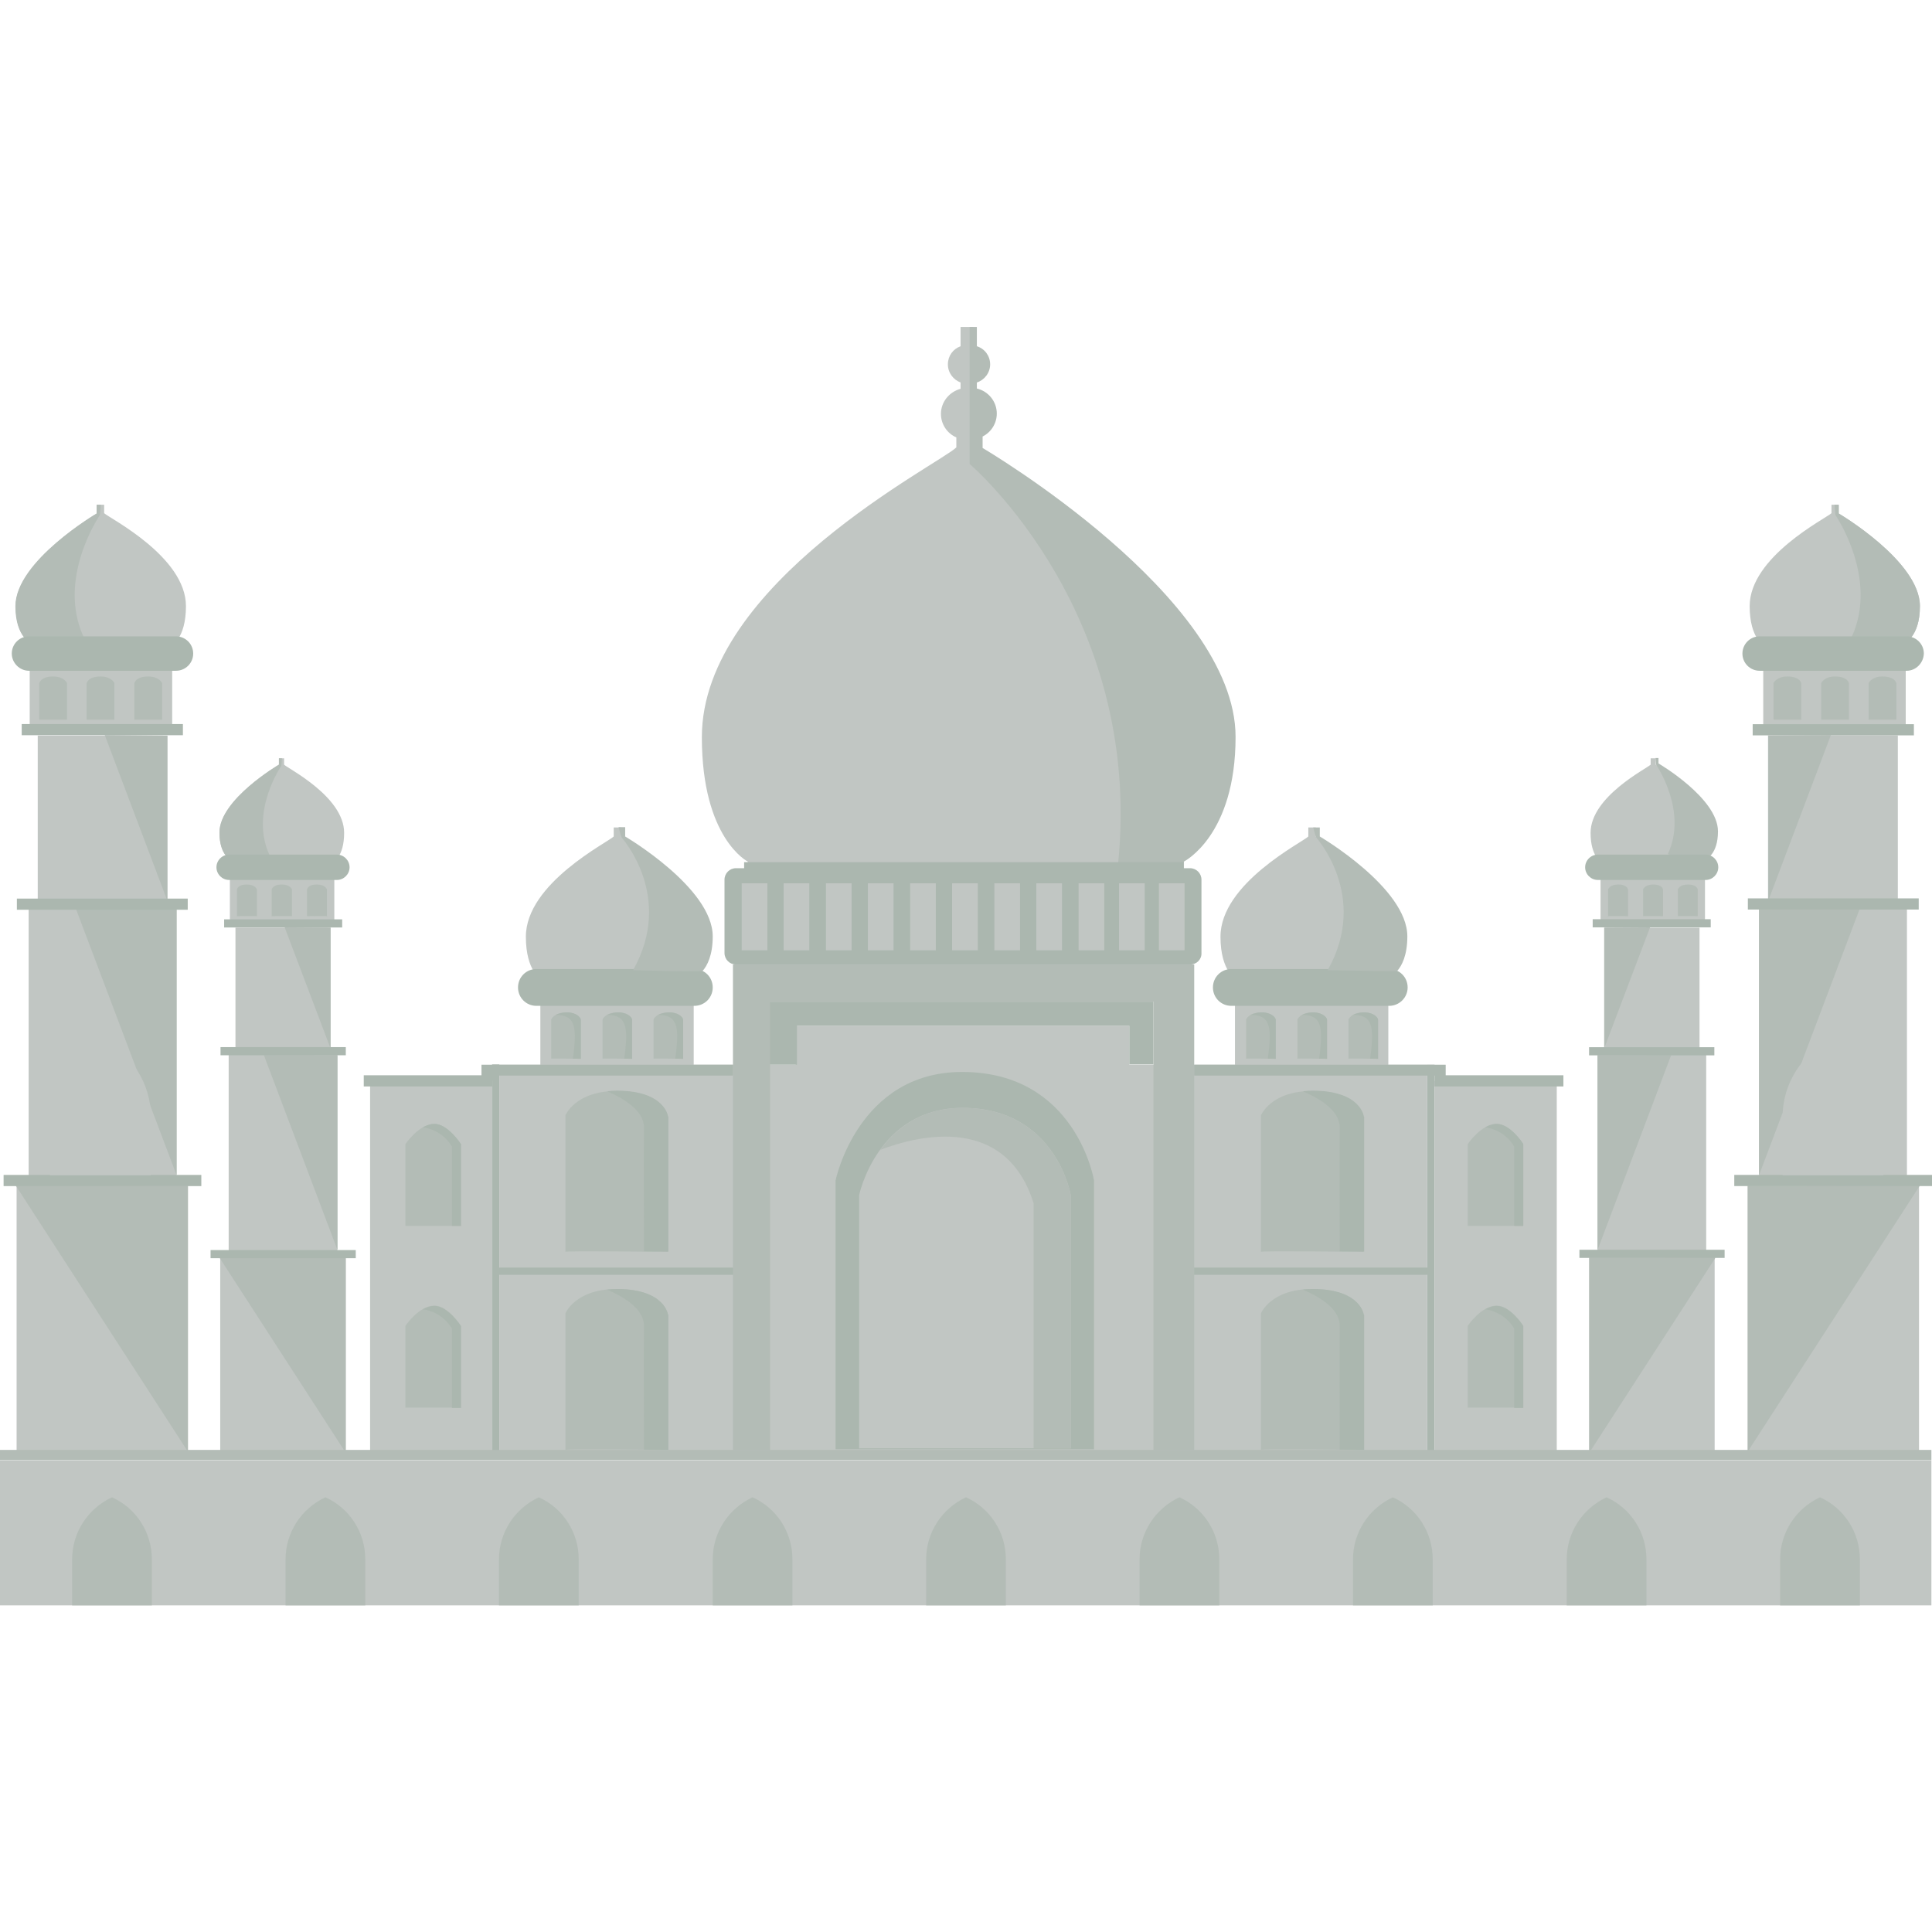 <?xml version="1.0" encoding="utf-8"?>
<!-- Generator: Adobe Illustrator 23.0.0, SVG Export Plug-In . SVG Version: 6.00 Build 0)  -->
<svg version="1.1" id="Layer_1" xmlns="http://www.w3.org/2000/svg" xmlns:xlink="http://www.w3.org/1999/xlink" x="0px" y="0px"
	 viewBox="0 0 64 64" style="enable-background:new 0 0 64 64;" xml:space="preserve">
<style type="text/css">
	.st0{fill:#D6D6D6;}
	.st1{fill:#FAA344;}
	.st2{fill:#E1E1E1;}
	.st3{clip-path:url(#SVGID_1_);}
	.st4{fill:#804428;}
	.st5{fill:#B3BCB6;}
	.st6{fill:#E6EFE9;}
	.st7{fill:#FFFFFF;}
	.st8{fill:#EF7011;}
	.st9{fill:#008725;}
	.st10{opacity:0.3;fill:#3E4254;}
	.st11{opacity:0.3;fill:#FFFFFF;}
	.st12{fill:#2D5096;}
	.st13{fill:#C1C6C3;}
	.st14{fill:#ABB7AF;}
	.st15{fill:#EF9115;}
	.st16{fill:#00BCB2;}
	.st17{fill:#F9C412;}
	.st18{fill:#EA578E;}
	.st19{fill:#EFB30C;}
	.st20{fill:#E24D8A;}
	.st21{fill:#FE0C7A;}
	.st22{fill:none;}
	.st23{fill:#EEEDEF;}
	.st24{fill:#FEFCFF;}
	.st25{fill:#CECACB;}
	.st26{fill:#84B4C8;}
	.st27{fill:#7AADBC;}
	.st28{fill:#E5DFE1;}
	.st29{fill:#FCCA09;}
	.st30{fill:#EBEBEB;}
	.st31{fill:#C4BFC0;}
	.st32{fill:#FCAC38;}
	.st33{fill:#EA5B34;}
	.st34{fill:#BFCDDD;}
	.st35{fill:#CAD6E8;}
	.st36{fill:#88A1BF;}
	.st37{fill:#925F36;}
	.st38{fill:#E5E5E5;}
	.st39{fill:#C99D66;}
	.st40{fill:#422918;}
	.st41{fill:#B0B0AF;}
	.st42{fill:#BE8C51;}
	.st43{fill:#8E5B38;}
	.st44{fill:#B17F49;}
	.st45{fill:#E1CDCA;}
	.st46{fill:#352E35;}
	.st47{fill:#272126;}
	.st48{fill:#1A1418;}
	.st49{fill:#916042;}
	.st50{fill:#5B351C;}
	.st51{fill:#BD8460;}
	.st52{fill:#B77C5C;}
	.st53{fill:#B77B5A;}
	.st54{fill:#CF9F75;}
	.st55{fill:#CCAF85;}
	.st56{fill:#E3AA75;}
	.st57{fill:#CD916D;}
	.st58{fill:#F4B17A;}
	.st59{fill:#EFA66F;}
	.st60{fill:#F9DD12;}
	.st61{fill:#EFA873;}
	.st62{fill:#5FD2EA;}
	.st63{fill:#A0EEF9;}
	.st64{fill:#658BD0;}
	.st65{fill:#B3D2FF;}
	.st66{fill:#F36362;}
	.st67{fill:#E85656;}
	.st68{fill:#2EB92D;}
	.st69{fill:#E8C709;}
	.st70{fill:#F9E156;}
	.st71{fill:#62E268;}
	.st72{fill:#2BAF27;}
	.st73{fill:#E861CC;}
	.st74{fill:#AE489A;}
	.st75{fill:#262827;}
	.st76{fill:#C8D6CF;}
	.st77{fill:#602793;}
	.st78{fill:#CE4034;}
	.st79{fill:#D9E2DE;}
	.st80{fill:#EAECEB;}
	.st81{fill:#06651F;}
	.st82{fill:#EAAB00;}
	.st83{fill:#FFD300;}
	.st84{fill:#D68400;}
	.st85{fill:#AD6B00;}
	.st86{fill:#333333;}
	.st87{fill:#4AC9D3;}
	.st88{fill:#E7E8E2;}
	.st89{fill:#D4D6CC;}
	.st90{fill-rule:evenodd;clip-rule:evenodd;fill:#E85656;}
	.st91{fill-rule:evenodd;clip-rule:evenodd;fill:#EFA873;}
	.st92{fill-rule:evenodd;clip-rule:evenodd;fill:#E89D6B;}
	.st93{fill-rule:evenodd;clip-rule:evenodd;fill:#916042;}
	.st94{fill-rule:evenodd;clip-rule:evenodd;fill:#F27B00;}
	.st95{fill-rule:evenodd;clip-rule:evenodd;fill:#D9E2DE;}
	.st96{fill-rule:evenodd;clip-rule:evenodd;fill:#008D39;}
	.st97{fill-rule:evenodd;clip-rule:evenodd;fill:#2393B5;}
	.st98{fill-rule:evenodd;clip-rule:evenodd;fill:#F36362;}
	.st99{fill:#F5A433;}
	.st100{fill:#F09C29;}
	.st101{fill:#DC7025;}
	.st102{fill:#9C501C;}
	.st103{fill:#DC7A27;}
	.st104{fill:#BA7D21;}
	.st105{fill:#62C4D1;}
	.st106{fill:#3AB5BF;}
	.st107{fill:#E0BF36;}
	.st108{fill:#27ACAF;}
	.st109{fill:#DD4E4E;}
	.st110{fill:#D64141;}
	.st111{fill:#EF5361;}
	.st112{fill:#DBE2EB;}
	.st113{fill:#DA2A47;}
	.st114{fill:#43567C;}
	.st115{opacity:0.3;fill:#BE4A21;}
	.st116{fill:#F42A7C;}
	.st117{opacity:0.7;fill:#F42A7C;}
	.st118{fill:#BE4A21;}
	.st119{opacity:0.6;fill:#E5AC2C;}
	.st120{opacity:0.3;fill:#231F20;}
	.st121{fill:#41416B;}
	.st122{fill:#600064;}
	.st123{fill:#F4B68C;}
	.st124{fill:#26C6F7;}
	.st125{fill:#059AE5;}
	.st126{fill:#10ABE8;}
	.st127{fill:#EFAC7F;}
	.st128{fill:#D513CF;}
	.st129{fill:#8C00A8;}
	.st130{fill-rule:evenodd;clip-rule:evenodd;fill:#A23306;}
	.st131{fill:#CE5912;}
	.st132{opacity:0.31;fill:#8E2E11;}
	.st133{fill:#12DB00;}
	.st134{fill:#12AD00;}
	.st135{fill:#49B5FF;}
	.st136{fill:#0089C4;}
</style>
<g>
	<g>
		<g>
			<rect x="40.91" y="32.94" class="st13" width="5.08" height="2.34"/>
			<g>
				<path class="st5" d="M42.98,35.07v-1.3c0,0,0.09-0.23,0.49-0.23c0.46,0,0.49,0.25,0.49,0.25v1.29
					C43.96,35.07,42.96,35.06,42.98,35.07z"/>
				<path class="st14" d="M43.96,35.07c0,0,0-0.95,0-1.29c0-0.12-0.34-0.38-0.83-0.16c0.68,0,0.7,0.44,0.57,1.45
					C43.79,35.07,43.96,35.07,43.96,35.07z"/>
			</g>
			<g>
				<path class="st5" d="M44.67,35.07v-1.3c0,0,0.09-0.23,0.49-0.23c0.46,0,0.49,0.25,0.49,0.25v1.29
					C45.65,35.07,44.65,35.06,44.67,35.07z"/>
				<path class="st14" d="M45.65,35.07c0,0,0-0.95,0-1.29c0-0.12-0.34-0.38-0.83-0.16c0.68,0,0.7,0.44,0.57,1.45
					C45.48,35.07,45.65,35.07,45.65,35.07z"/>
			</g>
			<g>
				<path class="st5" d="M41.28,35.07v-1.3c0,0,0.09-0.23,0.49-0.23c0.46,0,0.49,0.25,0.49,0.25v1.29
					C42.26,35.07,41.26,35.06,41.28,35.07z"/>
				<path class="st14" d="M42.26,35.07c0,0,0-0.95,0-1.29c0-0.12-0.34-0.38-0.83-0.16c0.68,0,0.7,0.44,0.57,1.45
					C42.08,35.07,42.26,35.07,42.26,35.07z"/>
			</g>
		</g>
		<g>
			<path class="st13" d="M40.96,32.98v-0.53c0,0-0.53-0.26-0.53-1.42c0-1.77,2.72-3.13,2.91-3.32c0-0.22,0-0.3,0-0.3h0.25v0.31
				c0,0,2.9,1.7,2.9,3.31c0,1.13-0.59,1.34-0.59,1.34V33C45.91,33,41.02,32.98,40.96,32.98z"/>
			<g>
				<g>
					<path class="st14" d="M46.02,33.32h-5.23c-0.34,0-0.61-0.27-0.61-0.61c0-0.34,0.27-0.61,0.61-0.61h5.23
						c0.34,0,0.61,0.27,0.61,0.61C46.63,33.05,46.35,33.32,46.02,33.32z"/>
				</g>
			</g>
		</g>
		<path class="st5" d="M46.28,32.17c0.16-0.18,0.34-0.53,0.34-1.15c0-1.61-2.9-3.31-2.9-3.31v-0.3h-0.22l0.09,0.32
			c0,0,1.78,1.95,0.39,4.41C45.18,32.16,45.87,32.17,46.28,32.17z"/>
	</g>
	<g>
		
			<rect x="53.14" y="30.73" transform="matrix(-1 -1.224647e-16 1.224647e-16 -1 109.439 65.462)" class="st13" width="3.15" height="4"/>
		<rect x="52.92" y="34.91" class="st13" width="3.6" height="6.61"/>
		<g>
			<g>
				<rect x="53.02" y="28.89" class="st13" width="3.46" height="1.6"/>
				<path class="st5" d="M53.27,30.35v-0.89c0,0,0.06-0.16,0.33-0.16c0.32,0,0.33,0.17,0.33,0.17v0.88
					C53.94,30.35,53.26,30.34,53.27,30.35z"/>
				<path class="st5" d="M54.43,30.35v-0.89c0,0,0.06-0.16,0.33-0.16c0.32,0,0.33,0.17,0.33,0.17v0.88
					C55.1,30.35,54.41,30.34,54.43,30.35z"/>
				<path class="st5" d="M55.58,30.35v-0.89c0,0,0.06-0.16,0.33-0.16c0.32,0,0.33,0.17,0.33,0.17v0.88
					C56.25,30.35,55.57,30.34,55.58,30.35z"/>
			</g>
			<g>
				<path class="st13" d="M53.05,28.92v-0.36c0,0-0.36-0.18-0.36-0.97c0-1.2,1.86-2.13,1.99-2.26c0-0.15,0-0.21,0-0.21h0.17v0.21
					c0,0,1.97,1.16,1.97,2.25c0,0.77-0.4,0.92-0.4,0.92v0.43C56.43,28.93,53.1,28.92,53.05,28.92z"/>
				<path class="st5" d="M56.51,28.78v-0.32c0,0,0.4-0.15,0.4-0.92c0-1.1-1.97-2.25-1.97-2.25v-0.18h-0.1l0.02,0.22
					c0,0,1.06,1.53,0.39,2.96C55.76,28.52,56.18,28.68,56.51,28.78z"/>
				<g>
					<path class="st14" d="M56.5,29.15h-3.57c-0.23,0-0.42-0.19-0.42-0.42s0.19-0.42,0.42-0.42h3.57c0.23,0,0.42,0.19,0.42,0.42
						S56.73,29.15,56.5,29.15z"/>
				</g>
			</g>
		</g>
		<rect x="52.76" y="30.45" class="st14" width="3.91" height="0.27"/>
		<rect x="52.64" y="41.63" class="st13" width="4.16" height="6.61"/>
		<polygon class="st5" points="53.14,34.73 54.66,30.72 53.14,30.73 		"/>
		<polygon class="st5" points="52.92,41.41 55.36,34.95 52.92,34.96 		"/>
		<polygon class="st5" points="52.65,48.12 56.83,41.66 52.65,41.67 		"/>
		<rect x="52.64" y="34.69" class="st14" width="4.15" height="0.27"/>
		<rect x="52.32" y="41.4" class="st14" width="4.81" height="0.27"/>
	</g>
	<g>
		
			<rect x="58.58" y="24.37" transform="matrix(-1 -1.224647e-16 1.224647e-16 -1 121.448 54.192)" class="st13" width="4.3" height="5.46"/>
		<rect x="58.27" y="30.07" class="st13" width="4.9" height="9.01"/>
		<g>
			<g>
				<rect x="58.41" y="21.86" class="st13" width="4.72" height="2.18"/>
				<path class="st5" d="M58.75,23.84v-1.21c0,0,0.09-0.22,0.46-0.22c0.43,0,0.46,0.23,0.46,0.23v1.2
					C59.66,23.84,58.73,23.84,58.75,23.84z"/>
				<path class="st5" d="M60.33,23.84v-1.21c0,0,0.09-0.22,0.46-0.22c0.43,0,0.46,0.23,0.46,0.23v1.2
					C61.24,23.84,60.31,23.84,60.33,23.84z"/>
				<path class="st5" d="M61.9,23.84v-1.21c0,0,0.09-0.22,0.46-0.22c0.43,0,0.46,0.23,0.46,0.23v1.2
					C62.81,23.84,61.88,23.84,61.9,23.84z"/>
			</g>
			<g>
				<path class="st13" d="M58.45,21.9v-0.5c0,0-0.49-0.24-0.49-1.32c0-1.64,2.53-2.91,2.71-3.08c0-0.21,0-0.28,0-0.28h0.24v0.29
					c0,0,2.69,1.58,2.69,3.07c0,1.05-0.55,1.25-0.55,1.25v0.58C63.05,21.91,58.51,21.9,58.45,21.9z"/>
				<path class="st5" d="M63.05,21.76v-0.43c0,0,0.55-0.2,0.55-1.25c0-1.49-2.69-3.07-2.69-3.07v-0.29h-0.14l0.03,0.34
					c0,0,1.44,2.09,0.54,4.04C62.04,21.41,62.6,21.62,63.05,21.76z"/>
				<g>
					<path class="st14" d="M63.16,22.22h-4.87c-0.31,0-0.57-0.25-0.57-0.57c0-0.31,0.25-0.57,0.57-0.57h4.87
						c0.31,0,0.57,0.25,0.57,0.57C63.72,21.96,63.47,22.22,63.16,22.22z"/>
				</g>
			</g>
		</g>
		<rect x="58.06" y="23.99" class="st14" width="5.34" height="0.37"/>
		<rect x="57.89" y="39.23" class="st13" width="5.68" height="9.01"/>
		<polygon class="st5" points="58.58,29.83 60.65,24.35 58.58,24.37 		"/>
		<polygon class="st5" points="58.27,38.93 61.6,30.12 58.27,30.13 		"/>
		<polygon class="st5" points="57.9,48.08 63.6,39.27 57.9,39.29 		"/>
		<rect x="57.9" y="29.76" class="st14" width="5.66" height="0.37"/>
		<rect x="57.45" y="38.92" class="st14" width="6.55" height="0.37"/>
	</g>
	<g>
		<rect x="7.8" y="30.73" class="st13" width="3.15" height="4"/>
		
			<rect x="7.58" y="34.91" transform="matrix(-1 -1.224647e-16 1.224647e-16 -1 18.755 76.439)" class="st13" width="3.6" height="6.61"/>
		<g>
			<g>
				
					<rect x="7.61" y="28.89" transform="matrix(-1 -1.224647e-16 1.224647e-16 -1 18.685 59.381)" class="st13" width="3.46" height="1.6"/>
				<path class="st5" d="M10.83,30.35v-0.89c0,0-0.06-0.16-0.33-0.16c-0.32,0-0.33,0.17-0.33,0.17v0.88
					C10.16,30.35,10.84,30.34,10.83,30.35z"/>
				<path class="st5" d="M9.67,30.35v-0.89c0,0-0.06-0.16-0.33-0.16C9.02,29.3,9,29.47,9,29.47v0.88C9,30.35,9.68,30.34,9.67,30.35z
					"/>
				<path class="st5" d="M8.51,30.35v-0.89c0,0-0.06-0.16-0.33-0.16c-0.32,0-0.33,0.17-0.33,0.17v0.88
					C7.85,30.35,8.53,30.34,8.51,30.35z"/>
			</g>
			<g>
				<path class="st13" d="M11.04,28.92v-0.36c0,0,0.36-0.18,0.36-0.97c0-1.2-1.86-2.13-1.99-2.26c0-0.15,0-0.21,0-0.21H9.24v0.21
					c0,0-1.97,1.16-1.97,2.25c0,0.77,0.4,0.92,0.4,0.92v0.43C7.67,28.93,11,28.92,11.04,28.92z"/>
				<path class="st5" d="M7.67,28.82V28.5c0,0-0.4-0.15-0.4-0.92c0-1.1,1.97-2.25,1.97-2.25v-0.21h0.1l-0.02,0.25
					c0,0-1.06,1.53-0.39,2.96C8.41,28.56,8,28.71,7.67,28.82z"/>
				<g>
					<g>
						<path class="st14" d="M7.59,29.15h3.57c0.23,0,0.42-0.19,0.42-0.42s-0.19-0.42-0.42-0.42H7.59c-0.23,0-0.42,0.19-0.42,0.42
							S7.36,29.15,7.59,29.15z"/>
					</g>
				</g>
			</g>
		</g>
		
			<rect x="7.42" y="30.45" transform="matrix(-1 -1.224647e-16 1.224647e-16 -1 18.755 61.174)" class="st14" width="3.91" height="0.27"/>
		
			<rect x="7.3" y="41.63" transform="matrix(-1 -1.224647e-16 1.224647e-16 -1 18.755 89.872)" class="st13" width="4.16" height="6.61"/>
		<polygon class="st5" points="10.95,34.73 9.43,30.72 10.95,30.73 		"/>
		<polygon class="st5" points="11.18,41.41 8.74,34.95 11.18,34.96 		"/>
		<polygon class="st5" points="11.45,48.12 7.27,41.66 11.45,41.67 		"/>
		
			<rect x="7.3" y="34.69" transform="matrix(-1 -1.224647e-16 1.224647e-16 -1 18.755 69.647)" class="st14" width="4.15" height="0.27"/>
		
			<rect x="6.97" y="41.4" transform="matrix(-1 -1.224647e-16 1.224647e-16 -1 18.755 83.08)" class="st14" width="4.81" height="0.27"/>
	</g>
	<g>
		<rect x="1.25" y="24.37" class="st13" width="4.3" height="5.46"/>
		
			<rect x="0.94" y="30.07" transform="matrix(-1 -1.224647e-16 1.224647e-16 -1 6.789 69.157)" class="st13" width="4.9" height="9.01"/>
		<g>
			<g>
				
					<rect x="0.99" y="21.86" transform="matrix(-1 -1.224647e-16 1.224647e-16 -1 6.694 45.9)" class="st13" width="4.72" height="2.18"/>
				<path class="st5" d="M5.37,23.84v-1.21c0,0-0.09-0.22-0.46-0.22c-0.43,0-0.46,0.23-0.46,0.23v1.2
					C4.46,23.84,5.39,23.84,5.37,23.84z"/>
				<path class="st5" d="M3.79,23.84v-1.21c0,0-0.09-0.22-0.46-0.22c-0.43,0-0.46,0.23-0.46,0.23v1.2
					C2.88,23.84,3.81,23.84,3.79,23.84z"/>
				<path class="st5" d="M2.22,23.84v-1.21c0,0-0.09-0.22-0.46-0.22c-0.43,0-0.46,0.23-0.46,0.23v1.2
					C1.31,23.84,2.24,23.84,2.22,23.84z"/>
			</g>
			<g>
				<path class="st13" d="M5.67,21.9v-0.5c0,0,0.49-0.24,0.49-1.32c0-1.64-2.53-2.91-2.71-3.08c0-0.21,0-0.28,0-0.28H3.21v0.29
					c0,0-2.69,1.58-2.69,3.07c0,1.05,0.55,1.25,0.55,1.25v0.58C1.07,21.91,5.61,21.9,5.67,21.9z"/>
				<path class="st5" d="M1.06,21.76v-0.43c0,0-0.55-0.2-0.55-1.25c0-1.49,2.69-3.07,2.69-3.07v-0.29h0.14l-0.03,0.34
					c0,0-1.44,2.09-0.54,4.04C2.08,21.41,1.52,21.62,1.06,21.76z"/>
				<g>
					<g>
						<path class="st14" d="M0.96,22.22h4.87c0.31,0,0.57-0.25,0.57-0.57c0-0.31-0.25-0.57-0.57-0.57H0.96
							c-0.31,0-0.57,0.25-0.57,0.57C0.39,21.96,0.65,22.22,0.96,22.22z"/>
					</g>
				</g>
			</g>
		</g>
		
			<rect x="0.73" y="23.99" transform="matrix(-1 -1.224647e-16 1.224647e-16 -1 6.789 48.345)" class="st14" width="5.34" height="0.37"/>
		
			<rect x="0.56" y="39.23" transform="matrix(-1 -1.224647e-16 1.224647e-16 -1 6.79 87.47)" class="st13" width="5.68" height="9.01"/>
		<polygon class="st5" points="5.54,29.83 3.47,24.35 5.54,24.37 		"/>
		<polygon class="st5" points="5.85,38.93 2.52,30.12 5.85,30.13 		"/>
		<polygon class="st5" points="6.22,48.08 0.52,39.27 6.22,39.29 		"/>
		
			<rect x="0.57" y="29.76" transform="matrix(-1 -1.224647e-16 1.224647e-16 -1 6.789 59.897)" class="st14" width="5.66" height="0.37"/>
		
			<rect x="0.12" y="38.92" transform="matrix(-1 -1.224647e-16 1.224647e-16 -1 6.789 78.211)" class="st14" width="6.55" height="0.37"/>
	</g>
	<g>
		<path class="st14" d="M16.54,48.09V35.26h-0.24v12.83C16.31,48.09,16.56,48.09,16.54,48.09z"/>
		<path class="st14" d="M47.52,48.1V35.27h-0.24V48.1C47.29,48.1,47.54,48.1,47.52,48.1z"/>
		<path class="st13" d="M37.41,35.27v-1.29H26.36v1.29h-9.82V48.1c1.45,0,30.74,0,30.74,0V35.27H37.41z"/>
		<polygon class="st14" points="26.4,35.27 25.45,35.27 25.45,33.18 38.21,33.18 38.21,35.26 37.41,35.26 37.41,33.98 26.4,33.98 		
			"/>
		<path class="st14" d="M16.44,42.23h7.99v-0.24h-7.99C16.44,41.99,16.44,42.24,16.44,42.23z"/>
		<path class="st14" d="M39.32,42.23h7.99v-0.24h-7.99C39.32,41.99,39.32,42.24,39.32,42.23z"/>
	</g>
	<path class="st14" d="M27.68,48.01V39.1c0,0,0.74-3.59,4.19-3.59c3.78,0,4.37,3.59,4.37,3.59v8.91H27.68z"/>
	<g>
		<path class="st13" d="M12.26,48.1V35.81h4.05V48.1C16.32,48.1,12.02,48.1,12.26,48.1z"/>
		<g>
			<path class="st5" d="M13.43,40.6V37.9c0,0,0.45-0.67,0.96-0.67c0.45,0,0.88,0.67,0.88,0.67v2.71H13.43z"/>
			<path class="st14" d="M14.39,37.23c-0.13,0-0.26,0.05-0.38,0.11c0.3,0.05,0.69,0.2,0.96,0.64c0,0.72,0,2.14,0,2.63h0.3V37.9
				C15.27,37.9,14.84,37.23,14.39,37.23z"/>
		</g>
		<g>
			<path class="st5" d="M13.43,46.63v-2.71c0,0,0.45-0.67,0.96-0.67c0.45,0,0.88,0.67,0.88,0.67v2.71H13.43z"/>
			<path class="st14" d="M14.39,43.26c-0.13,0-0.26,0.05-0.38,0.11c0.3,0.05,0.69,0.2,0.96,0.64c0,0.72,0,2.14,0,2.63h0.3v-2.71
				C15.27,43.93,14.84,43.26,14.39,43.26z"/>
		</g>
	</g>
	<g>
		<path class="st13" d="M47.52,48.1V35.81h4.05V48.1C51.58,48.1,47.28,48.1,47.52,48.1z"/>
		<g>
			<path class="st5" d="M48.62,40.6V37.9c0,0,0.45-0.67,0.96-0.67c0.45,0,0.88,0.67,0.88,0.67v2.71H48.62z"/>
			<path class="st14" d="M49.58,37.23c-0.13,0-0.26,0.05-0.38,0.11c0.3,0.05,0.69,0.2,0.96,0.64c0,0.72,0,2.14,0,2.63h0.3V37.9
				C50.47,37.9,50.04,37.23,49.58,37.23z"/>
		</g>
		<g>
			<path class="st5" d="M48.62,46.63v-2.71c0,0,0.45-0.67,0.96-0.67c0.45,0,0.88,0.67,0.88,0.67v2.71H48.62z"/>
			<path class="st14" d="M49.58,43.26c-0.13,0-0.26,0.05-0.38,0.11c0.3,0.05,0.69,0.2,0.96,0.64c0,0.72,0,2.14,0,2.63h0.3v-2.71
				C50.47,43.93,50.04,43.26,49.58,43.26z"/>
		</g>
	</g>
	<g>
		<g>
			<rect x="17.9" y="32.94" class="st13" width="5.08" height="2.34"/>
			<g>
				<path class="st5" d="M19.96,35.07v-1.3c0,0,0.09-0.23,0.49-0.23c0.46,0,0.49,0.25,0.49,0.25v1.29
					C20.94,35.07,19.94,35.06,19.96,35.07z"/>
				<path class="st14" d="M20.94,35.07c0,0,0-0.95,0-1.29c0-0.12-0.34-0.38-0.83-0.16c0.68,0,0.7,0.44,0.57,1.45
					C20.77,35.07,20.94,35.07,20.94,35.07z"/>
			</g>
			<g>
				<path class="st5" d="M21.65,35.07v-1.3c0,0,0.09-0.23,0.49-0.23c0.46,0,0.49,0.25,0.49,0.25v1.29
					C22.63,35.07,21.63,35.06,21.65,35.07z"/>
				<path class="st14" d="M22.63,35.07c0,0,0-0.95,0-1.29c0-0.12-0.34-0.38-0.83-0.16c0.68,0,0.7,0.44,0.57,1.45
					C22.46,35.07,22.63,35.07,22.63,35.07z"/>
			</g>
			<g>
				<path class="st5" d="M18.26,35.07v-1.3c0,0,0.09-0.23,0.49-0.23c0.46,0,0.49,0.25,0.49,0.25v1.29
					C19.24,35.07,18.24,35.06,18.26,35.07z"/>
				<path class="st14" d="M19.24,35.07c0,0,0-0.95,0-1.29c0-0.12-0.34-0.38-0.83-0.16c0.68,0,0.7,0.44,0.57,1.45
					C19.07,35.07,19.24,35.07,19.24,35.07z"/>
			</g>
		</g>
		<g>
			<path class="st13" d="M17.94,32.98v-0.53c0,0-0.52-0.26-0.52-1.42c0-1.77,2.72-3.13,2.91-3.32c0-0.22,0-0.3,0-0.3h0.25v0.31
				c0,0,2.9,1.7,2.9,3.31c0,1.13-0.59,1.34-0.59,1.34V33C22.89,33,18.01,32.98,17.94,32.98z"/>
			<g>
				<g>
					<path class="st14" d="M23,33.32h-5.23c-0.34,0-0.61-0.27-0.61-0.61c0-0.34,0.27-0.61,0.61-0.61H23c0.34,0,0.61,0.27,0.61,0.61
						C23.61,33.05,23.34,33.32,23,33.32z"/>
				</g>
			</g>
		</g>
		<path class="st5" d="M23.27,32.17c0.16-0.18,0.34-0.53,0.34-1.15c0-1.61-2.9-3.31-2.9-3.31V27.4h-0.22l0.09,0.33
			c0,0,1.78,1.95,0.39,4.41C22.16,32.17,22.86,32.18,23.27,32.17z"/>
	</g>
	<polygon class="st5" points="24.28,48.04 24.28,31.95 39.56,31.95 39.56,48.04 38.21,48.04 38.21,33.18 25.51,33.18 25.51,48.04 	
		"/>
	<g>
		<path class="st13" d="M28.46,47.98v-8.39c0,0,0.6-2.89,3.43-2.89c3.09,0,3.58,2.89,3.58,2.89v8.39H28.46z"/>
		<path class="st5" d="M35.47,47.98v-8.39c0,0-0.49-2.89-3.58-2.89c-1.38,0-2.22,0.69-2.73,1.39c1.26-0.48,4.15-1.19,5.08,1.77
			c0,2.76,0,6.41,0,8.12H35.47z"/>
	</g>
	<polygon class="st14" points="24.28,35.27 15.95,35.27 15.95,35.62 12.05,35.62 12.05,35.99 16.31,35.99 16.31,35.63 24.28,35.63 	
		"/>
	<polygon class="st14" points="39.56,35.27 47.89,35.27 47.89,35.62 51.79,35.62 51.79,35.99 47.52,35.99 47.52,35.63 39.56,35.63 	
		"/>
	<g>
		<path class="st13" d="M32.43,14.84v-0.38c0.28-0.14,0.47-0.43,0.47-0.76c0-0.4-0.28-0.74-0.66-0.83v-0.2
			c0.25-0.08,0.44-0.32,0.44-0.6c0-0.28-0.18-0.52-0.44-0.6v-0.64h-0.42v0.64c-0.25,0.09-0.42,0.32-0.42,0.6s0.18,0.51,0.42,0.6
			v0.21c-0.37,0.1-0.65,0.43-0.65,0.83c0,0.35,0.21,0.65,0.51,0.78c0,0.1,0,0.2,0,0.33c-0.55,0.55-8.43,4.49-8.43,9.6
			c0,3.36,1.52,4.12,1.52,4.12v3.27c0.18,0,14.32,0.05,14.32,0.05v-3.32c0,0,1.7-0.85,1.7-4.12C40.81,19.76,32.43,14.84,32.43,14.84
			z"/>
		<path class="st5" d="M40.93,24.41c0-4.65-8.38-9.57-8.38-9.57v-0.38c0.28-0.14,0.47-0.43,0.47-0.76c0-0.4-0.28-0.74-0.66-0.83
			v-0.2c0.25-0.08,0.44-0.32,0.44-0.6c0-0.28-0.18-0.52-0.44-0.6v-0.64h-0.24v4.54c0,0,5.96,5.05,4.87,13.67
			c0.43,0.21,2-0.02,2.23,0.03v-0.53C39.23,28.53,40.93,27.68,40.93,24.41z"/>
		<path class="st14" d="M39.43,31.95H24.38c-0.21,0-0.38-0.17-0.38-0.38v-2.43c0-0.21,0.17-0.38,0.38-0.38h15.04
			c0.21,0,0.38,0.17,0.38,0.38v2.43C39.81,31.78,39.64,31.95,39.43,31.95z"/>
		<rect x="24.65" y="28.56" class="st14" width="14.55" height="0.23"/>
		<g>
			<g>
				<rect x="24.57" y="29.26" class="st13" width="0.85" height="2.22"/>
				<rect x="25.96" y="29.26" class="st13" width="0.85" height="2.22"/>
				<rect x="27.36" y="29.26" class="st13" width="0.85" height="2.22"/>
				<rect x="28.75" y="29.26" class="st13" width="0.85" height="2.22"/>
				<rect x="30.15" y="29.26" class="st13" width="0.85" height="2.22"/>
				<rect x="31.54" y="29.26" class="st13" width="0.85" height="2.22"/>
				<rect x="32.94" y="29.26" class="st13" width="0.85" height="2.22"/>
				<rect x="34.33" y="29.26" class="st13" width="0.85" height="2.22"/>
				<rect x="35.73" y="29.26" class="st13" width="0.85" height="2.22"/>
				<rect x="38.39" y="29.26" class="st13" width="0.85" height="2.22"/>
				<rect x="37.07" y="29.26" class="st13" width="0.85" height="2.22"/>
			</g>
		</g>
	</g>
	<g>
		<path class="st5" d="M18.73,41.47v-4.52c0,0,0.32-0.81,1.7-0.81c1.61,0,1.7,0.86,1.7,0.86v4.47
			C22.13,41.47,18.66,41.43,18.73,41.47z"/>
		<path class="st14" d="M22.13,36.99c0,0-0.09-0.86-1.7-0.86c-0.12,0-0.22,0.01-0.32,0.02c0.49,0.21,1.23,0.62,1.22,1.2
			c-0.01,0.75,0,3.42,0,4.1c0.47,0,0.81,0.01,0.81,0.01V36.99z"/>
	</g>
	<g>
		<path class="st5" d="M18.73,48.03v-4.52c0,0,0.32-0.81,1.7-0.81c1.61,0,1.7,0.86,1.7,0.86v4.47
			C22.13,48.03,18.66,47.99,18.73,48.03z"/>
		<path class="st14" d="M22.13,43.56c0,0-0.09-0.86-1.7-0.86c-0.12,0-0.22,0.01-0.32,0.02c0.49,0.21,1.23,0.62,1.22,1.2
			c-0.01,0.75,0,3.42,0,4.1c0.47,0,0.81,0.01,0.81,0.01V43.56z"/>
	</g>
	<g>
		<path class="st5" d="M41.77,41.47v-4.52c0,0,0.32-0.81,1.7-0.81c1.61,0,1.7,0.86,1.7,0.86v4.47
			C45.18,41.47,41.7,41.43,41.77,41.47z"/>
		<path class="st14" d="M45.18,36.99c0,0-0.09-0.86-1.7-0.86c-0.12,0-0.22,0.01-0.32,0.02c0.49,0.21,1.23,0.62,1.22,1.2
			c-0.01,0.75,0,3.42,0,4.1c0.47,0,0.81,0.01,0.81,0.01V36.99z"/>
	</g>
	<g>
		<path class="st5" d="M41.77,48.03v-4.52c0,0,0.32-0.81,1.7-0.81c1.61,0,1.7,0.86,1.7,0.86v4.47
			C45.18,48.03,41.7,47.99,41.77,48.03z"/>
		<path class="st14" d="M45.18,43.56c0,0-0.09-0.86-1.7-0.86c-0.12,0-0.22,0.01-0.32,0.02c0.49,0.21,1.23,0.62,1.22,1.2
			c-0.01,0.75,0,3.42,0,4.1c0.47,0,0.81,0.01,0.81,0.01V43.56z"/>
	</g>
	<g>
		<rect y="48.03" class="st5" width="63.98" height="0.34"/>
		<rect y="48.38" class="st13" width="63.98" height="4.8"/>
	</g>
	<path class="st5" d="M5.03,53.18H2.39v-1.53c0-0.88,0.52-1.68,1.32-2.05l0,0l0,0c0.8,0.36,1.32,1.16,1.32,2.05V53.18z"/>
	<path class="st13" d="M59.05,38.93h3.34v-1.93c0-1.12-0.65-2.13-1.67-2.59l0,0l0,0c-1.02,0.46-1.67,1.48-1.67,2.59V38.93z"/>
	<path class="st13" d="M5.01,38.93H1.66v-1.93c0-1.12,0.65-2.13,1.67-2.59l0,0l0,0c1.02,0.46,1.67,1.48,1.67,2.59V38.93z"/>
	<path class="st5" d="M12.1,53.18H9.46v-1.53c0-0.88,0.52-1.68,1.32-2.05l0,0l0,0c0.8,0.36,1.32,1.16,1.32,2.05V53.18z"/>
	<path class="st5" d="M19.17,53.18h-2.64v-1.53c0-0.88,0.52-1.68,1.32-2.05l0,0l0,0c0.8,0.36,1.32,1.16,1.32,2.05V53.18z"/>
	<path class="st5" d="M26.25,53.18h-2.64v-1.53c0-0.88,0.52-1.68,1.32-2.05l0,0l0,0c0.8,0.36,1.32,1.16,1.32,2.05V53.18z"/>
	<path class="st5" d="M33.32,53.18h-2.64v-1.53c0-0.88,0.52-1.68,1.32-2.05l0,0l0,0c0.8,0.36,1.32,1.16,1.32,2.05V53.18z"/>
	<path class="st5" d="M40.39,53.18h-2.64v-1.53c0-0.88,0.52-1.68,1.32-2.05l0,0l0,0c0.8,0.36,1.32,1.16,1.32,2.05V53.18z"/>
	<path class="st5" d="M47.46,53.18h-2.64v-1.53c0-0.88,0.52-1.68,1.32-2.05l0,0l0,0c0.8,0.36,1.32,1.16,1.32,2.05V53.18z"/>
	<path class="st5" d="M54.54,53.18H51.9v-1.53c0-0.88,0.52-1.68,1.32-2.05l0,0l0,0c0.8,0.36,1.32,1.16,1.32,2.05V53.18z"/>
	<path class="st5" d="M61.61,53.18h-2.64v-1.53c0-0.88,0.52-1.68,1.32-2.05l0,0l0,0c0.8,0.36,1.32,1.16,1.32,2.05V53.18z"/>
</g>
</svg>
